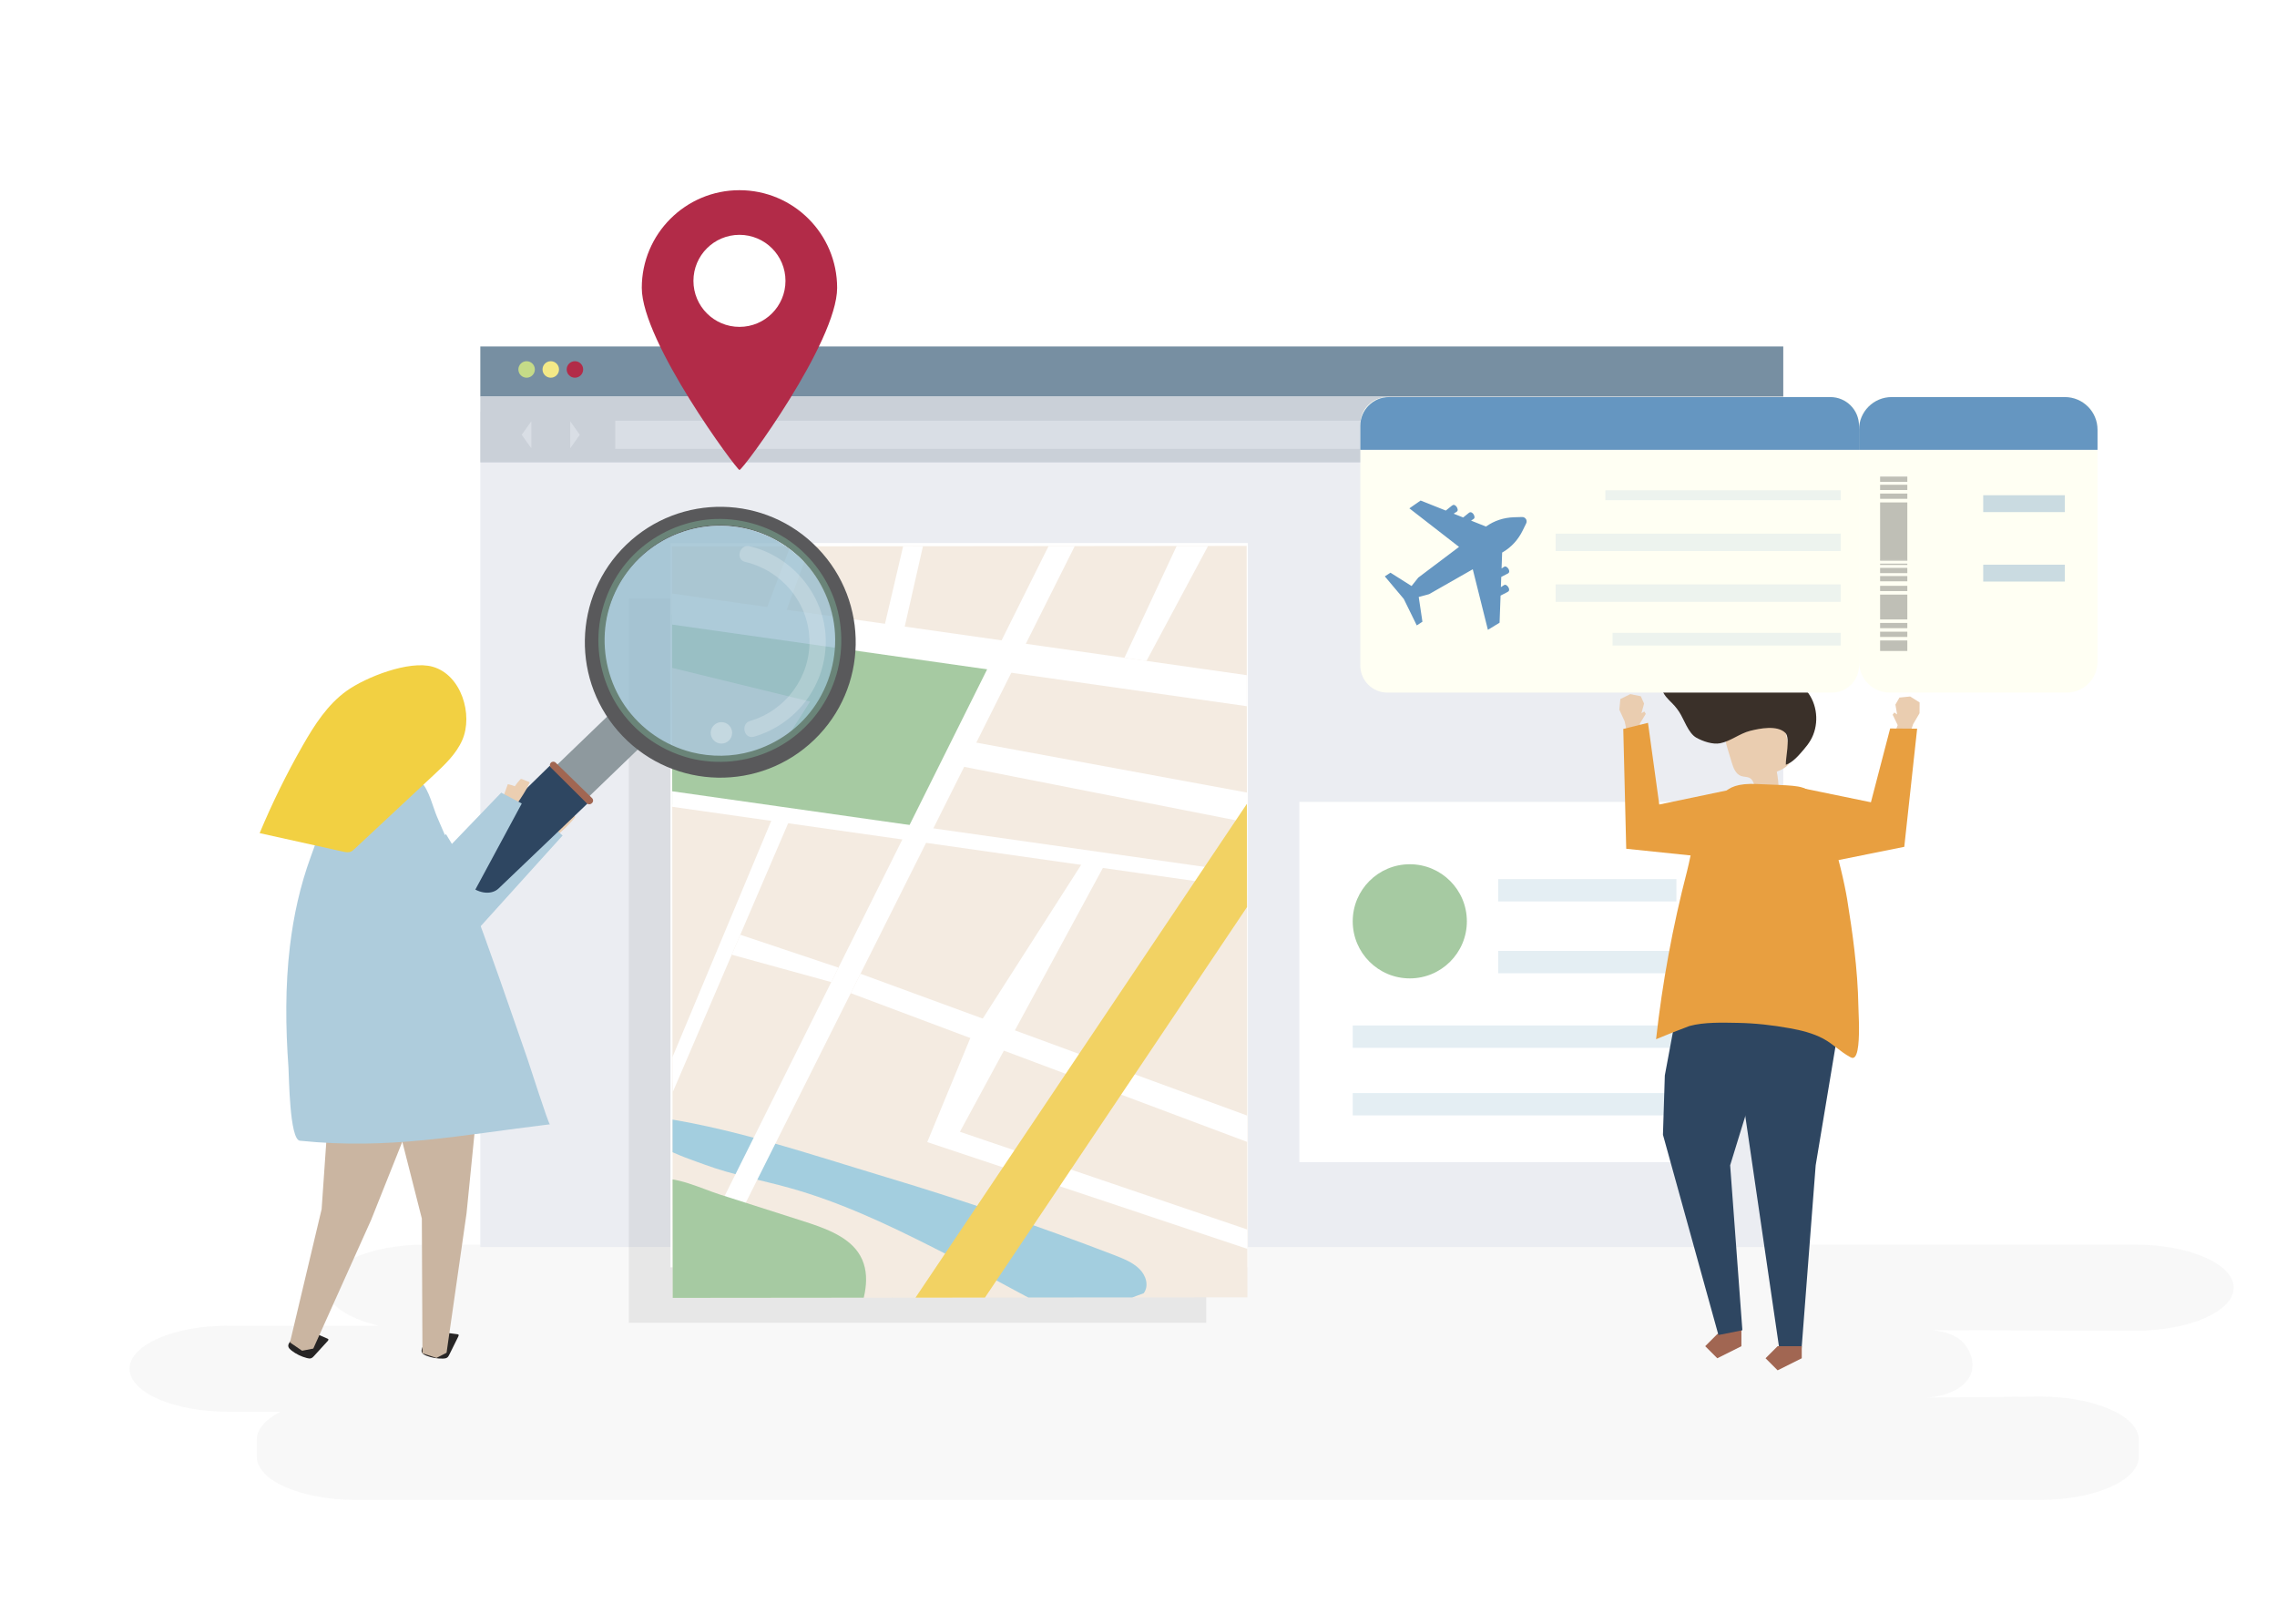 <svg xmlns="http://www.w3.org/2000/svg" xmlns:xlink="http://www.w3.org/1999/xlink" x="0px" y="0px" viewBox="0 0 1122 800" style="enable-background:new 0 0 1122 800;" xml:space="preserve"><g id="Background">	<rect y="0" style="fill:#FFFFFF;" width="1122" height="800"></rect></g><g id="shadow">	<path style="opacity:0.04;fill:#606060;" d="M1052.18,613.289H209.259c-26.662,0-48.477,9.544-48.477,21.21l0,0  c0,8.078,10.464,15.136,25.75,18.715h-74.226c-26.662,0-48.476,9.544-48.476,21.21l0,0c0,11.666,21.814,21.21,48.476,21.21h25.864  c-7.224,3.706-11.606,8.501-11.606,13.724v8.484c0,11.666,21.814,21.21,48.476,21.21h830.374c26.662,0,48.477-9.544,48.477-21.21  v-8.484c0-11.665-21.814-21.21-48.477-21.21l-56.461,0.471c4.301,0,11.284-1.484,15.969-4.469  c8.214-5.233,8.579-13.197,4.563-19.79c-2.604-4.274-6.775-7.663-17.109-8.938l99.805,0.286c26.662,0,48.477-9.544,48.477-21.21  l0,0C1100.657,622.833,1078.842,613.289,1052.18,613.289z"></path></g><g id="object">	<g>		<rect x="236.682" y="202.807" style="fill:#EBEDF2;" width="642.029" height="411.676"></rect>		<rect x="236.682" y="170.718" style="fill:#778FA2;" width="642.029" height="24.7"></rect>		<rect x="236.682" y="195.418" style="fill:#CAD0D8;" width="642.029" height="32.424"></rect>		<rect x="303.158" y="207.318" style="opacity:0.36;fill:#F4F8FD;" width="546.006" height="13.842"></rect>		<g>			<path style="fill:#C5DB88;" d="M263.556,182.044c0,2.244-1.819,4.063-4.063,4.063c-2.244,0-4.063-1.819-4.063-4.063    c0-2.244,1.819-4.063,4.063-4.063C261.737,177.981,263.556,179.8,263.556,182.044z"></path>			<path style="fill:#F4E987;" d="M275.456,182.044c0,2.244-1.819,4.063-4.063,4.063c-2.244,0-4.063-1.819-4.063-4.063    c0-2.244,1.819-4.063,4.063-4.063C273.637,177.981,275.456,179.8,275.456,182.044z"></path>			<circle style="fill:#B22B48;" cx="283.293" cy="182.044" r="4.063"></circle>		</g>		<g style="opacity:0.36;">			<polygon style="fill:#F4F8FD;" points="280.979,207.598 280.979,220.88 285.707,214.239    "></polygon>			<polygon style="fill:#F4F8FD;" points="261.806,220.88 261.806,207.598 257.079,214.239    "></polygon>		</g>	</g>	<g>		<rect x="640.269" y="395.121" style="fill:#FFFFFF;" width="196.499" height="177.5"></rect>		<g>			<circle style="fill:#A6CAA2;" cx="694.682" cy="453.971" r="28.122"></circle>			<g>				<g style="opacity:0.33;">					<rect x="738.222" y="433.174" style="fill:#AECCDC;" width="87.842" height="11.01"></rect>					<rect x="738.222" y="468.561" style="fill:#AECCDC;" width="87.842" height="11.01"></rect>				</g>				<g style="opacity:0.33;">					<rect x="666.559" y="505.284" style="fill:#AECCDC;" width="159.505" height="11.01"></rect>					<rect x="666.559" y="538.586" style="fill:#AECCDC;" width="159.505" height="11.01"></rect>				</g>			</g>		</g>	</g>	<rect x="309.857" y="294.934" style="opacity:0.07;" width="284.515" height="356.867"></rect>	<rect x="330.386" y="267.583" style="fill:#FFFFFF;" width="284.515" height="356.867"></rect>	<g>		<g>			<defs>									<rect id="SVGID_1_" x="331.414" y="269.005" transform="matrix(1 -0.001 0.001 1 -0.566 0.59)" width="283.176" height="370.249"></rect>			</defs>			<use xlink:href="#SVGID_1_" style="overflow:visible;fill:#F4EBE1;"></use>			<clipPath id="SVGID_00000127031152159182739930000017935616629552091040_">				<use xlink:href="#SVGID_1_" style="overflow:visible;"></use>			</clipPath>			<polygon style="clip-path:url(#SVGID_00000127031152159182739930000017935616629552091040_);fill:#A6CAA2;" points="    329.466,302.55 492.102,325.398 449.173,413.135 317.193,394.392    "></polygon>			<path style="clip-path:url(#SVGID_00000127031152159182739930000017935616629552091040_);fill:#A3CEDF;" d="M347.248,573.854    c13.388,4.971,27.772,7.577,41.646,11.435c25.208,7.01,48.587,18.111,71.422,29.666c13.472,6.818,26.819,13.818,40.034,20.997    c6.426,3.492,12.974,7.083,20.361,8.623c14.432,3.009,29.271-2.23,42.871-7.359c2.656-3.678,1.157-8.721-2.157-11.98    c-3.314-3.259-8.047-5.138-12.642-6.904c-36.713-14.109-74.118-26.882-112.08-38.282    c-37.588-11.288-78.334-25.289-117.764-30.224C309.972,561.985,338.003,570.422,347.248,573.854z"></path>			<path style="clip-path:url(#SVGID_00000127031152159182739930000017935616629552091040_);fill:#FFFFFF;" d="M311.672,289.698    c0.133,5.128,0.462,10.265,0.826,15.405l329.643,46.816l2.855-14.882L311.672,289.698z"></path>			<path style="clip-path:url(#SVGID_00000127031152159182739930000017935616629552091040_);fill:#FFFFFF;" d="M309.141,386.755    c-0.193,2.521-0.376,5.043-0.551,7.566l327.835,46.559l1.427-7.441L309.141,386.755z"></path>			<polygon style="clip-path:url(#SVGID_00000127031152159182739930000017935616629552091040_);fill:#FFFFFF;" points="    523.094,256.221 349.741,604.01 358.593,610.357 538.585,251.144    "></polygon>			<path style="clip-path:url(#SVGID_00000127031152159182739930000017935616629552091040_);fill:#A6CAA2;" d="M395.358,601.572    c10.422,3.331,21.613,7.192,27.386,15.367c6.741,9.546,3.903,21.847-0.381,32.391c-3.041,7.487-7.502,15.491-16.055,18.451    c-8.203,2.84-17.436,0.109-25.693-2.614c-18.446-6.084-36.892-12.167-55.338-18.251c-2.512-0.828-5.085-1.688-7.089-3.233    c-3.422-2.637-4.593-6.772-5.396-10.663c-2.653-12.863-10.541-48.006,10.102-51.968c9.746-1.87,22.795,4.642,31.481,7.419    C368.036,592.84,381.698,597.205,395.358,601.572z"></path>			<polygon style="clip-path:url(#SVGID_00000127031152159182739930000017935616629552091040_);fill:#FFFFFF;" points="    380.723,402.825 331.103,521.505 331.555,538.008 389.575,402.825    "></polygon>			<polygon style="clip-path:url(#SVGID_00000127031152159182739930000017935616629552091040_);fill:#FFFFFF;" points="    360.565,470.417 409.599,483.919 413.153,476.789 364.784,460.587    "></polygon>			<polygon style="clip-path:url(#SVGID_00000127031152159182739930000017935616629552091040_);fill:#FFFFFF;" points="    554.077,324.125 579.894,268.829 595.385,268.829 564.944,325.668    "></polygon>			<polygon style="clip-path:url(#SVGID_00000127031152159182739930000017935616629552091040_);fill:#FFFFFF;" points="    378.064,299.127 389.575,268.829 399.164,269.097 386.859,302.55    "></polygon>			<polygon style="clip-path:url(#SVGID_00000127031152159182739930000017935616629552091040_);fill:#FFFFFF;" points="    435.799,308.555 447.311,259.394 456.9,259.829 444.595,314.109    "></polygon>			<polygon style="clip-path:url(#SVGID_00000127031152159182739930000017935616629552091040_);fill:#FFFFFF;" points="    424.009,479.804 614.901,549.825 614.773,562.757 419.214,489.373    "></polygon>			<polygon style="clip-path:url(#SVGID_00000127031152159182739930000017935616629552091040_);fill:#FFFFFF;" points="    478.125,511.479 456.9,562.757 614.862,615.434 614.846,605.912 473.002,557.681 545.224,424.404 535.881,421.23    "></polygon>			<polygon style="clip-path:url(#SVGID_00000127031152159182739930000017935616629552091040_);fill:#FFFFFF;" points="    473.002,377.439 624.155,407.182 624.155,392.311 473.002,364.434    "></polygon>			<polygon style="clip-path:url(#SVGID_00000127031152159182739930000017935616629552091040_);fill:#F4EBE1;" points="    317.193,325.668 399.164,345.707 378.064,378.709 319.793,374.93    "></polygon>			<polygon style="clip-path:url(#SVGID_00000127031152159182739930000017935616629552091040_);fill:#F2D263;" points="    672.553,360.398 468.481,664.498 442.83,651.756 646.902,347.656    "></polygon>		</g>	</g>	<g>		<g>			<polygon style="fill:#A16652;" points="858.085,657.376 858.085,663.323 846.191,669.271 840.244,663.323 846.191,657.376     858.085,651.429    "></polygon>			<g>				<polygon style="fill:#2E4661;" points="852.54,498.923 876.739,664.491 887.738,664.491 894.685,574.181 909.736,483.871          "></polygon>				<polygon style="fill:#2E4661;" points="876.623,477.851 876.623,495.913 852.54,574.181 858.561,655.46 846.764,657.819      819.427,559.13 820.348,529.902 831.468,470.293     "></polygon>			</g>			<polygon style="fill:#A16652;" points="887.821,663.323 887.821,669.271 875.927,675.218 869.98,669.271 875.927,663.323    "></polygon>		</g>		<g>			<g>				<path style="fill:#EACDB0;" d="M865.614,390.361c3.608-0.492,7.216-0.985,10.824-1.477c-0.072-2.903-0.376-5.801-0.909-8.656     c2.979-1.172,6.409-2.892,6.818-6.068c0.129-1-0.08-2.01-0.288-2.996c-0.861-4.079-1.721-8.158-2.582-12.237     c-0.298-1.411-0.612-2.863-1.43-4.051c-1.433-2.085-4.097-2.922-6.605-3.262c-6.398-0.869-13.274,0.763-18.05,5.108     c-1.271,1.156-2.408,2.532-2.927,4.171c-0.8,2.526-0.032,5.251,0.735,7.787c0.708,2.341,1.416,4.682,2.123,7.023     c0.814,2.692,1.959,5.745,4.616,6.668c1.411,0.49,3.047,0.271,4.336,1.026C864.549,384.726,864.371,388.039,865.614,390.361z"></path>				<path style="fill:#3A3029;" d="M827.415,350.771c-0.662-1.002-1.371-1.967-2.158-2.867c-1.704-1.95-3.776-3.598-5.17-5.781     c-1.394-2.182-1.967-5.189-0.469-7.301c0.967-1.363,2.591-2.087,4.175-2.617c5.222-1.748,10.915-2.063,16.298-0.902     c5.127,1.106,9.752,3.079,14.795,0.982c4.738-1.971,8.235-1.368,13.322,0.238c5.505,1.739,12.816,1.927,17.836,4.483     c2.096,1.067,3.801,2.793,5.151,4.719c4.678,6.673,5.049,16.097,0.912,23.117c-0.928,1.575-2.055,3.025-3.244,4.414     c-2.461,2.875-5.401,6.421-8.889,7.581c-0.2-3.151,2.307-13.204-0.211-15.701c-3.996-3.961-12.636-2.21-17.368-1.024     c-5.162,1.294-9.663,5.148-14.792,6.126c-3.69,0.703-8.494-0.942-11.721-2.745C831.899,361.268,829.832,354.429,827.415,350.771     z"></path>			</g>			<g>				<polygon style="fill:#EACDB0;" points="809.607,362.811 808.009,356.583 810.972,351.749 810.267,350.6 808.818,351.412      810.129,346.695 808.506,343.068 803.325,342.018 798.435,344.454 797.938,349.709 800.554,355.417 802.373,364.037     "></polygon>				<polygon style="fill:#E89F40;" points="812.053,356.173 817.607,396.421 864.23,386.689 847.56,423.018 801.328,418.218      799.878,359.178     "></polygon>			</g>			<polygon style="fill:#EACDB0;" points="932.859,363.363 935.09,357.293 932.615,352.154 933.438,351.077 934.805,352.035     933.972,347.182 935.964,343.717 941.256,343.192 945.902,346.126 945.866,351.436 942.669,356.882 939.974,365.324    "></polygon>			<polygon style="fill:#E89F40;" points="931.383,358.954 921.902,395.313 887.384,388.216 895.604,425.849 938.339,417.27     944.682,359.046    "></polygon>			<path style="fill:#E89F40;" d="M915.994,503.624c0.161,7.357-0.07,17.272-2.897,17.635c-0.53,0.068-1.037-0.194-1.5-0.447    c-4.888-2.668-8.345-6.424-13.163-9.002c-5.049-2.702-10.826-4.138-16.491-5.143c-8.471-1.548-17.129-2.508-25.763-2.659    c-7.451-0.13-16.501-0.43-23.703,1.554c-5.525,2.072-10.99,4.209-16.444,6.508c3.094-27.887,8.192-55.552,15.236-82.711    c2.696-10.396,3.138-20.639,10.752-28.239c6.744-6.731,4.96-15.67,23.66-14.8c32.716,1.522,23.049-1.305,36.567,26.458    c3.068,6.301,6.84,23.502,7.951,30.358c1.345,8.303,2.589,16.624,3.558,24.975c1.081,9.319,1.823,18.681,1.979,28.057    C915.753,497.21,915.918,500.128,915.994,503.624z"></path>		</g>	</g>	<g>		<path style="fill:#272525;" d="M207.766,665.132c0.083-0.545,0.316-1.174,0.683-1.914c0.977-1.971,1.981-4.149,3.311-5.91   c1.2-1.589,3.602-1.204,5.394-0.967c2.777,0.367,5.554,0.734,8.331,1.101c0.128,0.017,0.263,0.036,0.366,0.114   c0.278,0.209,0.148,0.645-0.006,0.957c-1.471,2.969-2.941,5.939-4.411,8.908c-0.274,0.553-0.565,1.128-1.063,1.493   c-0.576,0.423-1.331,0.496-2.045,0.517c-2.819,0.084-5.664-0.405-8.288-1.442C208.244,667.281,207.565,666.454,207.766,665.132z"></path>		<polygon style="fill:#CAB5A1;" points="191.086,534.445 207.861,600.429 208.164,666.827 215.04,669.107 220.049,666.555    229.887,597.858 236.623,530.318   "></polygon>	</g>	<g>		<path style="fill:#272525;" d="M142.284,662.116c0.231-0.501,0.628-1.041,1.185-1.65c1.484-1.624,3.051-3.439,4.816-4.764   c1.593-1.195,3.794-0.161,5.451,0.562c2.567,1.12,5.134,2.241,7.701,3.362c0.118,0.052,0.242,0.107,0.32,0.211   c0.209,0.278-0.036,0.661-0.27,0.918c-2.234,2.447-4.468,4.894-6.703,7.341c-0.416,0.456-0.855,0.927-1.434,1.141   c-0.67,0.247-1.416,0.108-2.108-0.069c-2.732-0.699-5.331-1.955-7.566-3.677C142.149,664.313,141.725,663.33,142.284,662.116z"></path>		<polygon style="fill:#CAB5A1;" points="163.081,529.529 158.486,595.796 142.883,661.471 148.86,665.564 154.38,664.497    182.832,601.2 207.983,538.157   "></polygon>	</g>	<g>		<path style="fill:#EBCEB1;" d="M283.31,402.761c0.062-0.079,0.128-0.168,0.125-0.268c-0.003-0.138-0.128-0.238-0.241-0.317   c-0.993-0.697-1.985-1.394-2.978-2.09c-0.141-0.099-0.292-0.202-0.465-0.212c-0.197-0.012-0.378,0.1-0.543,0.209   c-1.158,0.767-2.259,1.621-3.29,2.551c-0.961-0.713-1.998-1.325-3.087-1.822c-2.852,4.269-5.705,8.538-8.557,12.807   c1.905,0.472,3.809,0.944,5.714,1.416c0.247,0.061,0.506,0.123,0.754,0.063c0.292-0.07,0.517-0.295,0.726-0.51   C275.361,410.582,279.75,407.422,283.31,402.761z"></path>		<polygon style="fill:#AECCDC;" points="210.627,450.902 231.424,462.382 277.238,411.692 268.669,404.094 230.286,428.396    219.756,411.009 198.074,428.518   "></polygon>	</g>	<path style="fill:#AECCDC;" d="M207.65,385.551c3.711,3.479,5.862,12.721,7.705,16.918c11.418,25.936,21.212,52.549,30.616,79.269  c4.713,13.393,9.326,26.822,13.998,40.23c0.859,2.466,10.334,32.104,10.992,32.026c-44.487,5.334-78.739,12.653-123.185,8.088  c-5.142-0.539-5.338-31.957-5.629-35.984c-1.442-19.983-1.652-40.124,0.735-60.044c1.781-14.865,5.027-29.597,10.167-43.673  c4.04-11.065,10.309-30.798,21.766-36.389c6.14-2.996,25.841-4.842,31.852-1.197C207.006,385,207.333,385.255,207.65,385.551z"></path>	<path style="fill:#F2D042;" d="M227.804,364.627c-2.973,6.829-8.563,12.111-14.009,17.193  c-13.032,12.161-26.064,24.321-39.095,36.482c-0.562,0.525-1.141,1.06-1.851,1.356c-1.221,0.508-2.611,0.23-3.902-0.056  c-13.668-3.028-27.336-6.056-41.005-9.083c6.189-14.842,13.3-29.3,21.277-43.262c5.754-10.071,12.202-20.149,21.648-26.88  c9.395-6.695,30.702-15.139,42.332-11.849C227.407,332.546,233.198,352.236,227.804,364.627z"></path>	<g>		<g>			<g>				<g>					<g>						<g>							<polygon style="fill:#8E999E;" points="262.118,419.582 246.734,403.615 302.642,349.749 319.709,364.094        "></polygon>							<path style="fill:#2E4661;" d="M230.105,435.209l-0.178-0.184c-4.852-5.036-5.724-12.07-1.947-15.709l42.895-41.961        l18.651,18.537l-43.796,41.847C241.953,441.378,234.957,440.246,230.105,435.209z"></path>						</g>					</g>					<g>						<path style="fill:#59595B;" d="M401.222,364.518c26.542-25.573,27.328-67.821,1.755-94.363       c-25.573-26.542-67.821-27.328-94.363-1.755c-26.542,25.573-27.328,67.821-1.755,94.363       C332.432,389.305,374.679,390.091,401.222,364.518z M313.574,356.293c-22-22.833-21.324-59.178,1.51-81.177       c22.833-21.999,59.177-21.323,81.177,1.51c21.999,22.833,21.323,59.177-1.51,81.177       C371.918,379.802,335.574,379.126,313.574,356.293z"></path>													<ellipse transform="matrix(0.526 -0.85 0.85 0.526 -100.969 451.661)" style="opacity:0.77;fill:#95BCCE;" cx="354.918" cy="316.459" rx="57.411" ry="57.411"></ellipse>					</g>				</g>				<g>					<g style="opacity:0.22;">						<path style="fill:#FFFFFF;" d="M367.232,276.894c17.824,4.182,30.994,19.752,31.623,38.118       c0.627,18.32-11.585,35.049-29.176,40.189c-4.958,1.449-3.076,9.246,1.89,7.796c20.251-5.917,34.539-24.139,35.303-45.212       c0.752-20.767-12.541-39.565-31.75-46.905c-1.858-0.71-3.776-1.251-5.711-1.705       C364.396,267.997,362.181,275.709,367.232,276.894L367.232,276.894z"></path>					</g>					<path style="opacity:0.31;fill:#FFFFFF;" d="M359.153,364.916c-2.101,2.024-5.445,1.962-7.469-0.139      c-2.024-2.101-1.962-5.445,0.139-7.469c2.101-2.024,5.445-1.962,7.469,0.139C361.316,359.548,361.254,362.892,359.153,364.916z      "></path>				</g>			</g>			<path style="fill:#A16652;" d="M271.437,378.195l17.745,17.637c0.609,0.606,1.579,0.652,2.243,0.107l0.216-0.177    c0.771-0.633,0.821-1.797,0.106-2.493l-17.938-17.484c-0.672-0.654-1.749-0.63-2.391,0.054l-0.023,0.025    C270.776,376.523,270.794,377.557,271.437,378.195z"></path>			<g>				<path style="fill:#6A8478;" d="M340.887,370.678c-13.372-3.408-25.125-11.524-32.97-22.888     c-7.745-11.218-11.109-24.974-9.683-38.504c1.459-13.832,8.308-26.771,18.594-36.054c10.018-9.041,23.255-14.15,36.713-14.47     c13.956-0.331,27.813,4.734,38.362,13.844c10.162,8.775,16.996,21.195,19.012,34.467c2.104,13.855-1.151,28.164-8.807,39.867     c-7.372,11.27-18.889,19.523-31.779,23.269C360.754,372.992,350.548,373.066,340.887,370.678     c-1.912-0.473-2.656,2.49-0.743,2.962c13.421,3.317,27.496,1.918,40.029-3.888c12.236-5.668,22.306-15.664,28.264-27.735     c6.179-12.519,7.702-27.015,4.465-40.57c-3.111-13.029-10.827-24.843-21.362-33.08c-11.012-8.609-24.935-13.068-38.892-12.638     c-13.487,0.416-26.506,5.647-36.793,14.31c-10.577,8.907-17.663,21.573-20.094,35.148c-2.41,13.459,0.029,27.445,6.596,39.408     c7.932,14.45,21.858,24.985,37.788,29.044C342.052,374.127,342.795,371.164,340.887,370.678z"></path>			</g>		</g>	</g>	<g>		<path style="fill:#EBCEB1;" d="M260.877,385.796c0.042-0.092,0.084-0.193,0.058-0.291c-0.036-0.133-0.181-0.201-0.309-0.251   c-1.13-0.44-2.26-0.881-3.39-1.322c-0.161-0.063-0.332-0.126-0.502-0.095c-0.194,0.036-0.344,0.187-0.478,0.332   c-0.942,1.021-1.808,2.112-2.588,3.261c-1.103-0.464-2.256-0.812-3.432-1.035c-1.754,4.825-3.509,9.651-5.263,14.476   c1.962,0.005,3.925,0.01,5.887,0.015c0.255,0.001,0.521-0.001,0.747-0.118c0.266-0.138,0.432-0.409,0.583-0.668   C255.018,395.283,258.529,391.17,260.877,385.796z"></path>		<polygon style="fill:#AECCDC;" points="201.74,449.851 224.671,456.052 257.105,395.915 246.974,390.575 215.477,423.314    201.112,408.932 184.22,431.098   "></polygon>	</g>	<g>		<g>			<path style="fill:#FFFFF3;" d="M902.709,341.268H683.623c-7.357,0-13.321-5.964-13.321-13.322V208.979    c0-7.357,5.964-13.321,13.321-13.321h219.087c7.357,0,13.321,5.964,13.321,13.321v118.968    C916.031,335.304,910.067,341.268,902.709,341.268z"></path>			<path style="fill:#FFFFF3;" d="M1018.367,341.268h-87.14c-8.393,0-15.197-6.804-15.197-15.197V210.854    c0-8.393,6.804-15.197,15.197-15.197h87.14c8.393,0,15.196,6.804,15.196,15.197v115.218    C1033.564,334.464,1026.76,341.268,1018.367,341.268z"></path>		</g>		<path style="fill:#6596C1;" d="M749.983,254.755l-3.979,0.12c-5.022,0.152-9.718,1.719-13.538,4.42l-0.221,0.167l-7.375-2.935   l1.142-0.742c0.001-0.001,0.002-0.001,0.002-0.002l0.085-0.055c0.358-0.232,0.547-0.659,0.468-1.085   c-0.052-0.279-0.145-0.606-0.302-0.93c-0.037-0.077-0.076-0.155-0.121-0.231c-0.002-0.003-0.004-0.007-0.006-0.01   c-0.054-0.091-0.116-0.18-0.184-0.266c-0.012-0.016-0.026-0.031-0.038-0.047c-0.047-0.056-0.097-0.111-0.15-0.164   c-0.199-0.204-0.437-0.387-0.737-0.525c-0.307-0.141-0.656-0.114-0.941,0.048c0.011-0.01,0.018-0.017,0.018-0.017l-0.026,0.021   c-0.029,0.016-0.056,0.035-0.083,0.054c-0.055,0.032-0.109,0.067-0.159,0.107l-2.85,2.298l-4.687-1.865l1.247-0.81   c0.003-0.002,0.005-0.004,0.007-0.005l0.262-0.17c0.358-0.232,0.547-0.659,0.468-1.085c-0.128-0.694-0.495-1.694-1.538-2.172   c-0.365-0.167-0.79-0.1-1.096,0.151l-0.036,0.03c-0.085,0.041-0.167,0.091-0.242,0.152l-2.941,2.371l-12.419-4.943l-5.536,3.846   l22.444,17.424l0,0l0.642,0.498l1.388,1.078l-20.078,15.131l-3.314,4.151l-10.396-6.57l-2.783,1.814l9.35,11.118l6.398,13.042   l2.783-1.814l-1.819-12.193l5.11-1.389l21.522-12.268l0,0l0,0l0.569,2.281v0l6.883,27.567l5.753-3.513l0.49-13.358l3.357-1.734   c0.086-0.044,0.164-0.099,0.236-0.16l0.042-0.021c0.353-0.179,0.586-0.541,0.581-0.942c-0.016-1.147-0.783-1.887-1.366-2.284   c-0.358-0.244-0.825-0.243-1.182-0.01l-0.262,0.171c-0.003,0.002-0.005,0.003-0.008,0.004l-1.245,0.814l0.185-5.041l3.252-1.68   c0.057-0.03,0.111-0.065,0.162-0.102c0.029-0.017,0.057-0.035,0.083-0.054l0.03-0.016c0,0-0.009,0.004-0.023,0.01   c0.263-0.196,0.428-0.505,0.424-0.842c-0.005-0.33-0.076-0.622-0.183-0.886c-0.027-0.07-0.056-0.138-0.089-0.204   c-0.009-0.018-0.018-0.036-0.027-0.053c-0.051-0.097-0.108-0.189-0.169-0.275c-0.002-0.004-0.005-0.007-0.007-0.01   c-0.051-0.072-0.106-0.139-0.162-0.204c-0.233-0.274-0.495-0.492-0.729-0.651c-0.358-0.244-0.825-0.243-1.182-0.01l-0.085,0.056   c-0.001,0.001-0.002,0.001-0.003,0.001l-1.14,0.746l0.253-6.888l0,0l0.035-0.965l0.68-0.388c3.919-2.356,7.186-5.913,9.354-10.311   l1.788-3.627C752.771,256.408,751.674,254.703,749.983,254.755z"></path>		<g>			<path style="fill:#6596C1;" d="M916.031,211.746v-1.985c0-7.789-6.314-14.104-14.104-14.104H684.405    c-7.789,0-14.104,6.314-14.104,14.104v11.872h245.729V211.746z"></path>			<path style="fill:#6596C1;" d="M1033.564,221.633v-9.887c0-8.885-7.203-16.089-16.089-16.089H932.12    c-8.886,0-16.089,7.203-16.089,16.089v9.887H1033.564z"></path>		</g>		<g style="opacity:0.25;">			<rect x="926.431" y="315.576" width="13.41" height="5.188"></rect>			<rect x="926.431" y="292.982" width="13.41" height="12.234"></rect>			<rect x="926.431" y="247.562" width="13.41" height="28.277"></rect>			<rect x="926.431" y="311.258" width="13.41" height="2.594"></rect>			<rect x="926.431" y="243.192" width="13.41" height="2.594"></rect>			<rect x="926.431" y="306.94" width="13.41" height="2.594"></rect>			<rect x="926.431" y="288.664" width="13.41" height="2.594"></rect>			<rect x="926.431" y="283.844" width="13.41" height="2.594"></rect>			<rect x="926.431" y="279.811" width="13.41" height="2.594"></rect>			<rect x="926.431" y="238.859" width="13.41" height="2.594"></rect>			<rect x="926.431" y="234.827" width="13.41" height="2.594"></rect>			<rect x="926.431" y="277.725" width="13.41" height="0.649"></rect>			<rect x="926.431" y="275.638" width="13.41" height="0.649"></rect>		</g>		<g style="opacity:0.23;">			<rect x="791.049" y="241.581" style="fill:#AECCDC;" width="115.957" height="4.898"></rect>			<rect x="766.549" y="262.933" style="fill:#AECCDC;" width="140.456" height="8.576"></rect>			<rect x="766.549" y="287.963" style="fill:#AECCDC;" width="140.456" height="8.576"></rect>			<rect x="794.578" y="311.824" style="fill:#AECCDC;" width="112.428" height="6.223"></rect>		</g>		<rect x="977.234" y="244.03" style="opacity:0.34;fill:#6596C1;" width="40.231" height="8.306"></rect>		<rect x="977.234" y="278.253" style="opacity:0.34;fill:#6596C1;" width="40.231" height="8.306"></rect>	</g>	<g>					<ellipse transform="matrix(0.707 -0.707 0.707 0.707 8.867 298.183)" style="fill:#FFFFFF;" cx="364.372" cy="138.389" rx="25.926" ry="25.926"></ellipse>		<path style="fill:#B22B48;" d="M316.241,141.846c0,26.582,46.814,89.733,48.131,89.733c1.77,0,48.131-63.151,48.131-89.733   s-21.549-48.131-48.131-48.131C337.79,93.716,316.241,115.265,316.241,141.846z M341.693,138.389   c0-12.525,10.154-22.679,22.679-22.679c12.525,0,22.679,10.154,22.679,22.679c0,12.525-10.154,22.679-22.679,22.679   C351.847,161.068,341.693,150.914,341.693,138.389z"></path>	</g></g></svg>